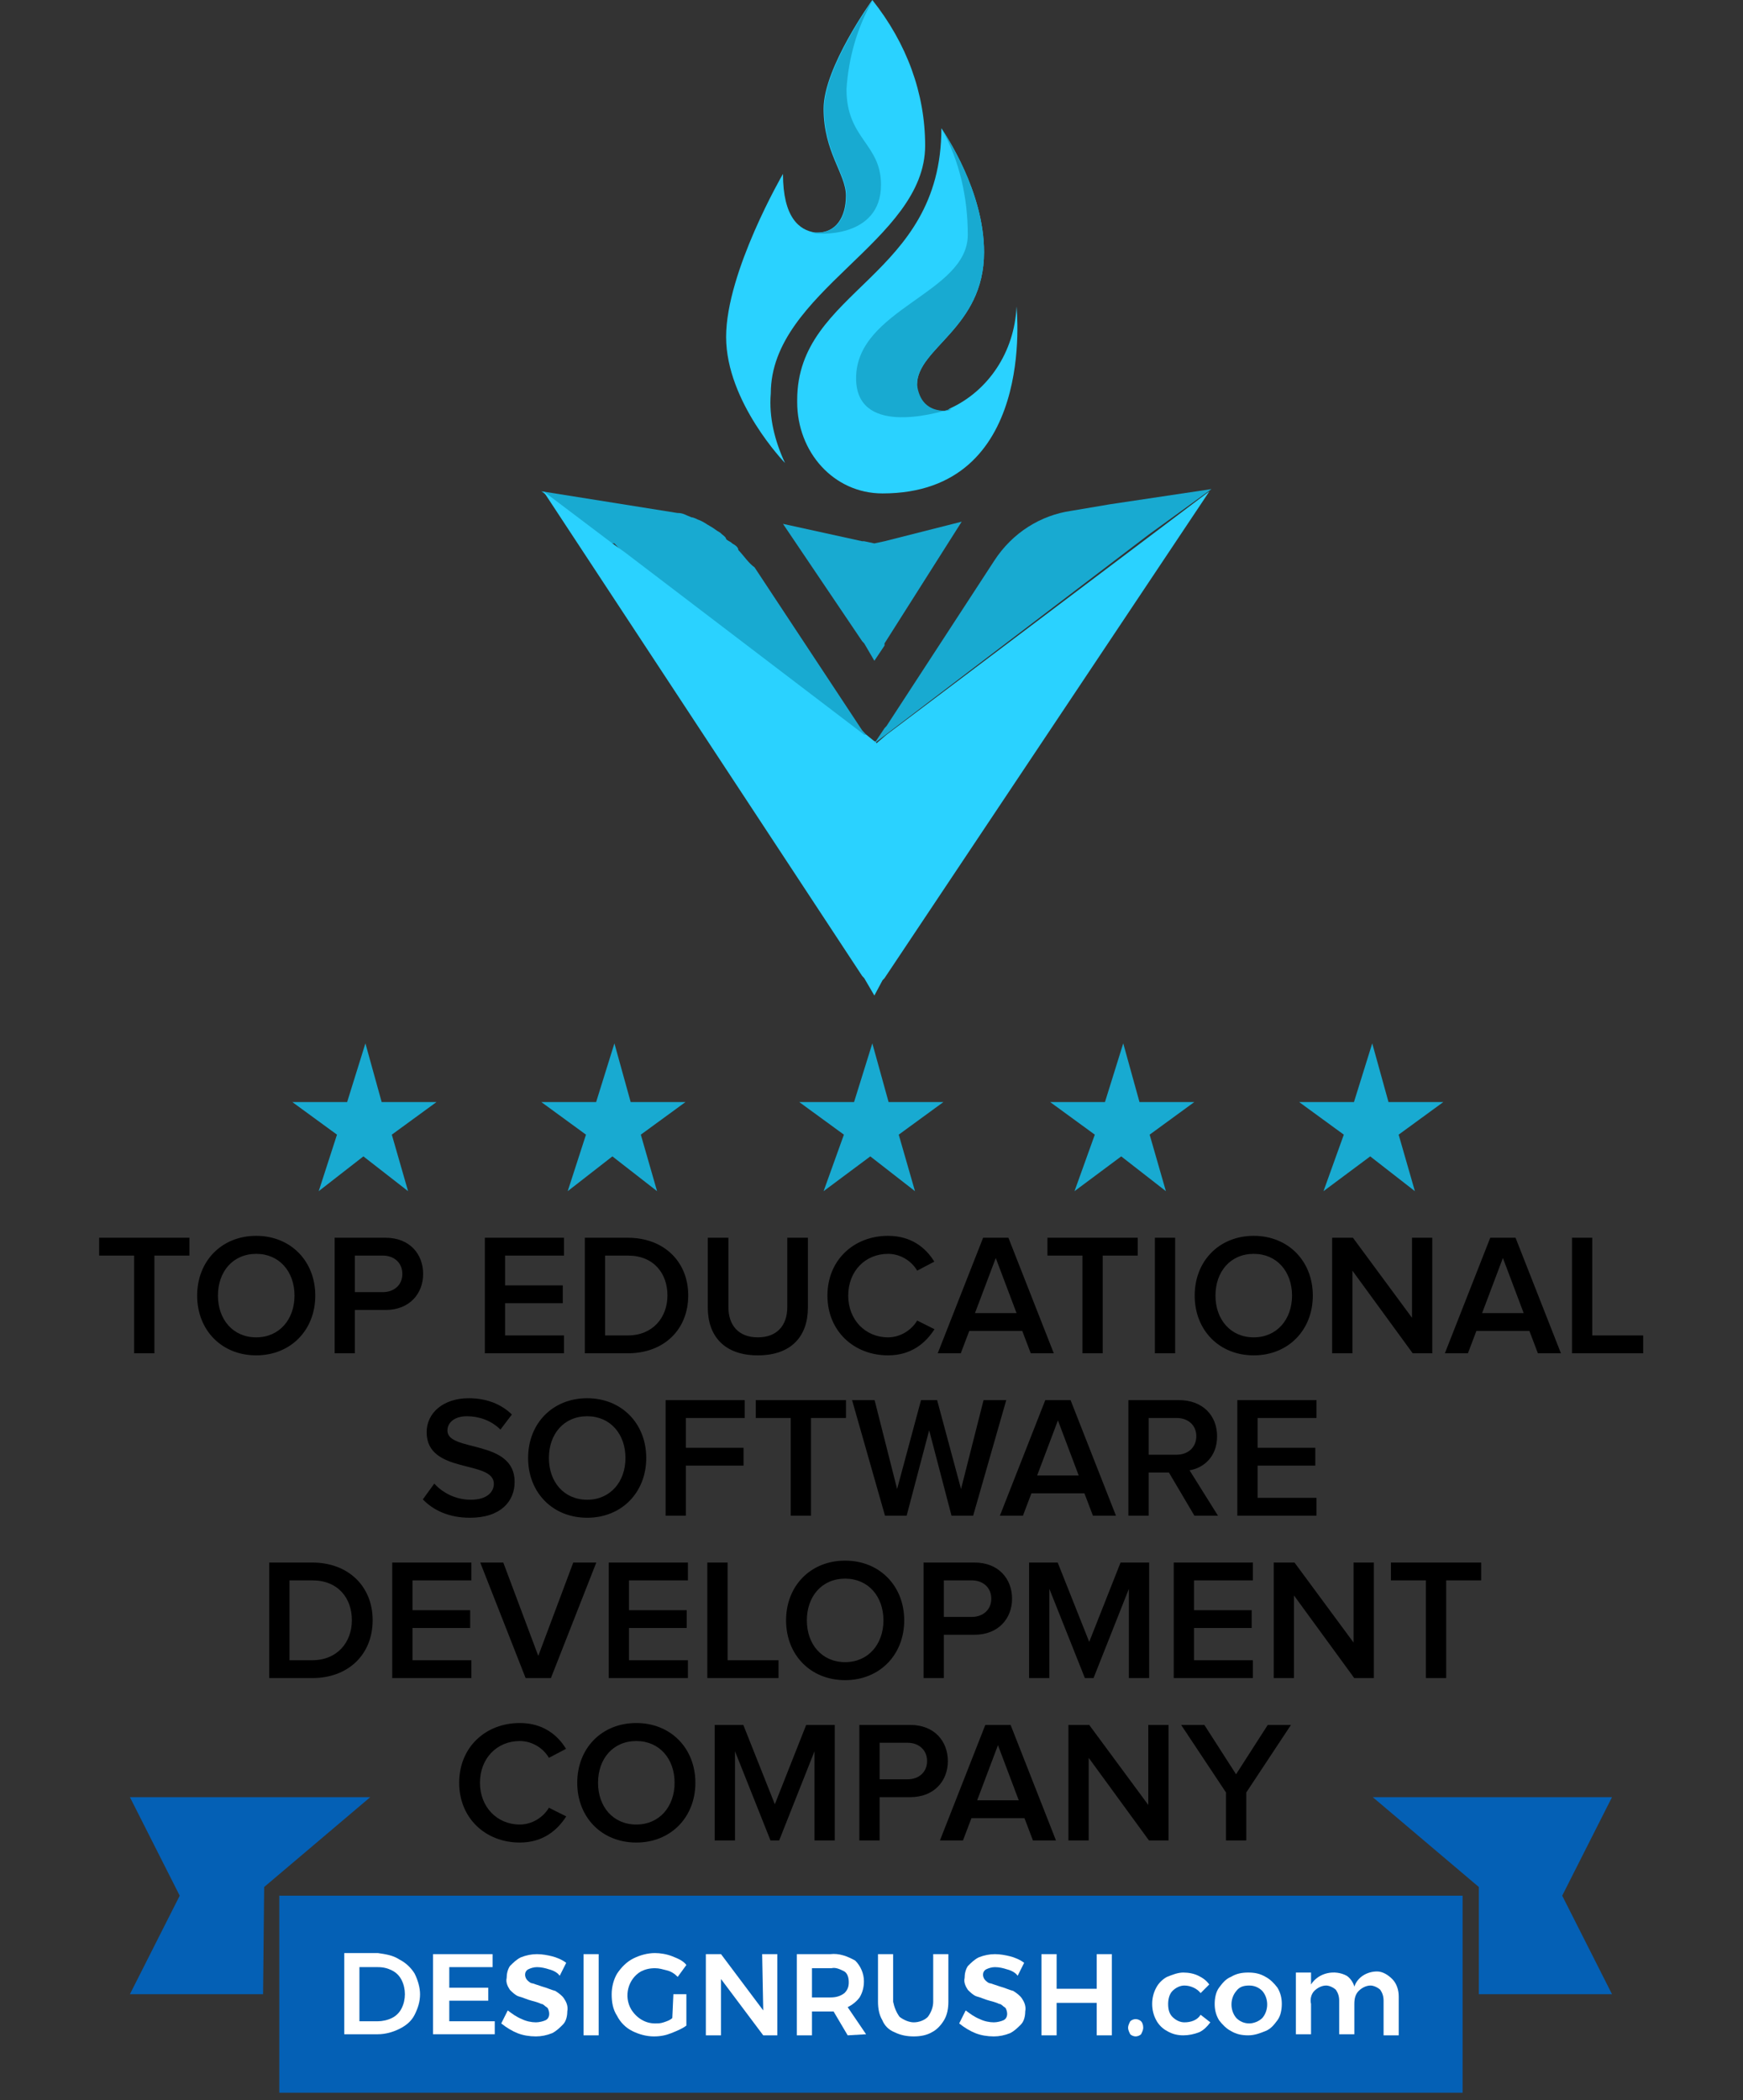 <svg width="161" height="194" viewBox="0 0 161 194" fill="none" xmlns="http://www.w3.org/2000/svg">
<rect x="0" y="0" width="161" height="194" fill="#333333" stroke="none"/>
<path d="M14.263 125V115.976H17.495V114.328H9.159V115.976H12.391V125H14.263ZM23.667 125.192C26.851 125.192 29.123 122.856 29.123 119.672C29.123 116.488 26.851 114.152 23.667 114.152C20.467 114.152 18.211 116.488 18.211 119.672C18.211 122.856 20.467 125.192 23.667 125.192ZM23.667 123.528C21.507 123.528 20.131 121.864 20.131 119.672C20.131 117.464 21.507 115.816 23.667 115.816C25.811 115.816 27.203 117.464 27.203 119.672C27.203 121.864 25.811 123.528 23.667 123.528ZM32.781 125V121H35.613C37.837 121 39.085 119.48 39.085 117.672C39.085 115.848 37.853 114.328 35.613 114.328H30.909V125H32.781ZM35.357 119.352H32.781V115.976H35.357C36.413 115.976 37.165 116.648 37.165 117.672C37.165 118.68 36.413 119.352 35.357 119.352ZM52.096 125V123.352H46.656V120.376H51.984V118.728H46.656V115.976H52.096V114.328H44.784V125H52.096ZM58.003 125C61.331 125 63.571 122.808 63.571 119.656C63.571 116.536 61.331 114.328 57.987 114.328H54.019V125H58.003ZM57.987 123.352H55.891V115.976H58.003C60.371 115.976 61.651 117.608 61.651 119.656C61.651 121.688 60.307 123.352 57.987 123.352ZM70.002 125.192C73.106 125.192 74.626 123.416 74.626 120.776V114.328H72.722V120.728C72.722 122.424 71.778 123.528 70.002 123.528C68.226 123.528 67.282 122.424 67.282 120.728V114.328H65.378V120.776C65.378 123.416 66.914 125.192 70.002 125.192ZM82.03 125.192C84.174 125.192 85.502 124.056 86.318 122.776L84.718 121.976C84.206 122.856 83.166 123.528 82.03 123.528C79.918 123.528 78.35 121.896 78.35 119.672C78.35 117.416 79.918 115.816 82.03 115.816C83.166 115.816 84.206 116.472 84.718 117.368L86.302 116.536C85.518 115.256 84.174 114.152 82.03 114.152C78.878 114.152 76.43 116.376 76.43 119.672C76.43 122.952 78.878 125.192 82.03 125.192ZM97.338 125L93.146 114.328H90.81L86.618 125H88.746L89.53 122.936H94.426L95.21 125H97.338ZM93.898 121.288H90.058L91.978 116.2L93.898 121.288ZM101.857 125V115.976H105.089V114.328H96.753V115.976H99.985V125H101.857ZM108.547 125V114.328H106.675V125H108.547ZM115.808 125.192C118.992 125.192 121.264 122.856 121.264 119.672C121.264 116.488 118.992 114.152 115.808 114.152C112.608 114.152 110.352 116.488 110.352 119.672C110.352 122.856 112.608 125.192 115.808 125.192ZM115.808 123.528C113.648 123.528 112.272 121.864 112.272 119.672C112.272 117.464 113.648 115.816 115.808 115.816C117.952 115.816 119.344 117.464 119.344 119.672C119.344 121.864 117.952 123.528 115.808 123.528ZM132.298 125V114.328H130.426V121.72L124.97 114.328H123.05V125H124.922V117.368L130.49 125H132.298ZM144.182 125L139.99 114.328H137.654L133.462 125H135.59L136.374 122.936H141.27L142.054 125H144.182ZM140.742 121.288H136.902L138.822 116.2L140.742 121.288ZM151.779 125V123.352H147.075V114.328H145.203V125H151.779ZM43.409 140.192C46.273 140.192 47.537 138.656 47.537 136.88C47.537 132.912 41.329 134.144 41.329 132.144C41.329 131.36 42.033 130.816 43.121 130.816C44.241 130.816 45.377 131.2 46.225 132.048L47.281 130.656C46.305 129.696 44.945 129.152 43.297 129.152C40.945 129.152 39.409 130.512 39.409 132.288C39.409 136.208 45.617 134.816 45.617 137.056C45.617 137.776 45.025 138.528 43.489 138.528C42.001 138.528 40.833 137.824 40.113 137.04L39.057 138.496C40.017 139.488 41.441 140.192 43.409 140.192ZM54.237 140.192C57.421 140.192 59.693 137.856 59.693 134.672C59.693 131.488 57.421 129.152 54.237 129.152C51.037 129.152 48.781 131.488 48.781 134.672C48.781 137.856 51.037 140.192 54.237 140.192ZM54.237 138.528C52.077 138.528 50.701 136.864 50.701 134.672C50.701 132.464 52.077 130.816 54.237 130.816C56.381 130.816 57.773 132.464 57.773 134.672C57.773 136.864 56.381 138.528 54.237 138.528ZM63.352 140V135.376H68.68V133.728H63.352V130.976H68.792V129.328H61.48V140H63.352ZM74.911 140V130.976H78.143V129.328H69.807V130.976H73.039V140H74.911ZM89.89 140L92.946 129.328H90.85L88.77 137.536L86.562 129.328H85.074L82.866 137.536L80.786 129.328H78.706L81.746 140H83.746L85.826 132.112L87.89 140H89.89ZM103.08 140L98.888 129.328H96.552L92.36 140H94.488L95.272 137.936H100.168L100.952 140H103.08ZM99.64 136.288H95.8L97.72 131.2L99.64 136.288ZM112.502 140L109.878 135.808C111.174 135.6 112.422 134.56 112.422 132.672C112.422 130.688 111.03 129.328 108.918 129.328H104.23V140H106.102V136.016H107.974L110.326 140H112.502ZM108.678 134.368H106.102V130.976H108.678C109.734 130.976 110.502 131.632 110.502 132.656C110.502 133.696 109.734 134.368 108.678 134.368ZM121.604 140V138.352H116.164V135.376H121.492V133.728H116.164V130.976H121.604V129.328H114.292V140H121.604ZM28.854 155C32.182 155 34.422 152.808 34.422 149.656C34.422 146.536 32.182 144.328 28.838 144.328H24.87V155H28.854ZM28.838 153.352H26.742V145.976H28.854C31.222 145.976 32.502 147.608 32.502 149.656C32.502 151.688 31.158 153.352 28.838 153.352ZM43.542 155V153.352H38.102V150.376H43.43V148.728H38.102V145.976H43.542V144.328H36.23V155H43.542ZM50.888 155L55.08 144.328H52.952L49.72 152.952L46.488 144.328H44.36L48.552 155H50.888ZM63.542 155V153.352H58.102V150.376H63.43V148.728H58.102V145.976H63.542V144.328H56.23V155H63.542ZM71.912 155V153.352H67.208V144.328H65.336V155H71.912ZM78.066 155.192C81.249 155.192 83.522 152.856 83.522 149.672C83.522 146.488 81.249 144.152 78.066 144.152C74.865 144.152 72.609 146.488 72.609 149.672C72.609 152.856 74.865 155.192 78.066 155.192ZM78.066 153.528C75.906 153.528 74.529 151.864 74.529 149.672C74.529 147.464 75.906 145.816 78.066 145.816C80.21 145.816 81.602 147.464 81.602 149.672C81.602 151.864 80.21 153.528 78.066 153.528ZM87.18 155V151H90.012C92.236 151 93.484 149.48 93.484 147.672C93.484 145.848 92.252 144.328 90.012 144.328H85.308V155H87.18ZM89.756 149.352H87.18V145.976H89.756C90.812 145.976 91.564 146.648 91.564 147.672C91.564 148.68 90.812 149.352 89.756 149.352ZM106.146 155V144.328H103.506L100.61 151.656L97.698 144.328H95.058V155H96.93V146.76L100.21 155H101.01L104.274 146.76V155H106.146ZM115.729 155V153.352H110.289V150.376H115.617V148.728H110.289V145.976H115.729V144.328H108.417V155H115.729ZM126.9 155V144.328H125.028V151.72L119.572 144.328H117.652V155H119.524V147.368L125.092 155H126.9ZM133.583 155V145.976H136.815V144.328H128.479V145.976H131.711V155H133.583ZM48.014 170.192C50.158 170.192 51.486 169.056 52.302 167.776L50.702 166.976C50.19 167.856 49.15 168.528 48.014 168.528C45.902 168.528 44.334 166.896 44.334 164.672C44.334 162.416 45.902 160.816 48.014 160.816C49.15 160.816 50.19 161.472 50.702 162.368L52.286 161.536C51.502 160.256 50.158 159.152 48.014 159.152C44.862 159.152 42.414 161.376 42.414 164.672C42.414 167.952 44.862 170.192 48.014 170.192ZM58.776 170.192C61.96 170.192 64.232 167.856 64.232 164.672C64.232 161.488 61.96 159.152 58.776 159.152C55.576 159.152 53.32 161.488 53.32 164.672C53.32 167.856 55.576 170.192 58.776 170.192ZM58.776 168.528C56.616 168.528 55.24 166.864 55.24 164.672C55.24 162.464 56.616 160.816 58.776 160.816C60.92 160.816 62.312 162.464 62.312 164.672C62.312 166.864 60.92 168.528 58.776 168.528ZM77.107 170V159.328H74.467L71.571 166.656L68.659 159.328H66.019V170H67.891V161.76L71.171 170H71.971L75.235 161.76V170H77.107ZM81.25 170V166H84.082C86.306 166 87.554 164.48 87.554 162.672C87.554 160.848 86.322 159.328 84.082 159.328H79.378V170H81.25ZM83.826 164.352H81.25V160.976H83.826C84.882 160.976 85.634 161.648 85.634 162.672C85.634 163.68 84.882 164.352 83.826 164.352ZM97.541 170L93.349 159.328H91.013L86.821 170H88.949L89.733 167.936H94.629L95.413 170H97.541ZM94.101 166.288H90.261L92.181 161.2L94.101 166.288ZM107.939 170V159.328H106.067V166.72L100.611 159.328H98.691V170H100.563V162.368L106.131 170H107.939ZM115.118 170V165.568L119.246 159.328H117.102L114.174 163.888L111.246 159.328H109.102L113.246 165.568V170H115.118Z" fill="black"/>
<path d="M80.765 68.666C80.577 68.666 80.577 68.465 80.765 68.666L79.827 68.063L79.639 67.862L57.504 50.997C57.504 50.997 57.316 50.997 57.316 50.797L56.941 50.395L56.753 50.194H56.378L50 45.376L62.569 47.383C63.131 47.383 63.319 47.584 63.882 47.785C64.069 47.785 64.445 47.986 64.445 47.986C65.007 48.186 65.195 48.387 65.57 48.588C65.945 48.789 66.133 48.989 66.508 49.19C66.696 49.391 67.071 49.592 67.071 49.793C67.258 49.993 67.446 49.993 67.634 50.194C68.009 50.395 68.196 50.596 68.196 50.797C68.759 51.399 69.134 52.001 69.697 52.403L79.639 67.461L79.827 67.662L80.765 68.666Z" fill="#18AAD1"/>
<path d="M80.765 91.956L79.827 90.35L79.639 90.149L50.188 45.376L56.566 50.194L57.691 50.997L79.827 67.863H80.014L80.765 68.465C80.765 68.465 80.953 68.465 80.953 68.666L81.89 67.863L111.717 45.376L81.703 90.35L81.515 90.55L80.765 91.956Z" fill="url(#paint0_linear_5174_19281)"/>
<path d="M80.765 61.036L79.827 59.43L79.639 59.229L72.323 48.387L79.639 49.993H79.827L80.765 50.194L81.703 49.993L88.831 48.186L81.703 59.43V59.63L80.765 61.036Z" fill="#18AAD1"/>
<path d="M111.905 45.175L102.525 46.58L98.961 47.183C96.147 47.584 93.521 49.19 91.833 51.8L81.89 67.059L81.703 67.26L80.765 68.666L81.89 67.461L82.078 67.26L80.765 68.666L106.09 49.391L111.905 45.175Z" fill="#18AAD1"/>
<path d="M85.455 13.452C85.455 22.286 71.198 26.904 71.198 36.341C71.01 38.549 71.573 40.758 72.511 42.766C72.511 42.766 67.071 37.144 67.071 31.12C67.071 25.097 72.323 16.062 72.323 16.062C72.323 20.078 73.824 21.282 75.325 21.483H75.512C77.201 21.483 78.139 20.078 78.139 18.07C78.139 16.062 76.075 14.054 76.075 10.039C76.075 6.224 80.577 0 80.577 0C83.766 4.016 85.455 8.633 85.455 13.452Z" fill="#2AD2FF"/>
<path d="M81.515 45.577C77.013 45.577 73.636 41.762 73.636 37.144V36.943C73.636 26.704 86.955 25.7 86.955 11.846C87.331 12.448 90.895 17.669 90.895 23.291C90.895 30.318 84.704 32.125 84.704 35.538C84.704 36.943 85.267 37.947 87.143 37.947C87.331 37.947 87.518 37.947 87.706 37.746C91.27 36.14 93.709 32.526 93.896 28.31C93.896 28.511 95.772 45.577 81.515 45.577Z" fill="#2AD2FF"/>
<path d="M87.331 37.947C87.518 37.947 87.706 37.947 87.893 37.746C86.017 38.349 79.077 40.156 79.077 34.936C79.077 28.511 89.394 27.105 89.394 21.684C89.394 18.271 88.644 14.858 86.956 11.846C87.331 12.448 90.895 17.669 90.895 23.291C90.895 30.318 84.704 32.125 84.704 35.538C84.892 36.943 85.642 37.947 87.331 37.947Z" fill="#18AAD1"/>
<path d="M81.378 17.066C81.378 22.085 75.375 21.684 75 21.483H75.563C77.251 21.483 78.189 20.078 78.189 18.07C78.189 16.062 76.126 14.054 76.126 10.039C76.126 6.224 80.628 0 80.628 0C79.127 2.61 78.377 5.421 78.189 8.232C78.189 12.85 81.378 13.251 81.378 17.066Z" fill="#18AAD1"/>
<path d="M77.951 104.806L73.824 101.794H78.889L80.577 96.373L82.078 101.794H87.143L83.016 104.806L84.517 110.026L80.39 106.813L76.075 110.026L77.951 104.806Z" fill="#18AAD1"/>
<path d="M101.127 104.806L97 101.794H102.065L103.753 96.373L105.254 101.794H110.319L106.192 104.806L107.693 110.026L103.566 106.813L99.251 110.026L101.127 104.806Z" fill="#18AAD1"/>
<path d="M124.127 104.806L120 101.794H125.065L126.753 96.373L128.254 101.794H133.319L129.192 104.806L130.693 110.026L126.566 106.813L122.251 110.026L124.127 104.806Z" fill="#18AAD1"/>
<path d="M54.127 104.806L50 101.794H55.065L56.753 96.373L58.254 101.794H63.319L59.192 104.806L60.693 110.026L56.566 106.813L52.439 110.026L54.127 104.806Z" fill="#18AAD1"/>
<path d="M31.127 104.806L27 101.794H32.065L33.753 96.373L35.254 101.794H40.319L36.192 104.806L37.693 110.026L33.566 106.813L29.439 110.026L31.127 104.806Z" fill="#18AAD1"/>
<path d="M135.1 175.1H25.8V193.3H135.1V175.1Z" fill="#0460B5"/>
<path d="M34.2 166H12L16.6 175.1L12 184.2H24.3L24.4 174.3L34.2 166Z" fill="#0460B5"/>
<path d="M126.8 166H148.9L144.3 175.1L148.9 184.2H136.6V174.3L126.8 166Z" fill="#0460B5"/>
<path d="M36.9 181C37.5 181.3 38 181.8 38.3 182.3C38.6 182.9 38.8 183.6 38.8 184.2C38.8 184.9 38.6 185.5 38.3 186.1C38 186.7 37.5 187.1 36.9 187.4C36.3 187.7 35.6 187.9 34.9 187.9H31.8V180.4H34.9C35.6 180.5 36.3 180.6 36.9 181ZM36.2 186.4C36.6 186.2 36.9 185.9 37.1 185.5C37.5 184.7 37.5 183.7 37.1 182.9C36.9 182.5 36.6 182.2 36.2 182C35.8 181.8 35.4 181.7 34.9 181.7H33.2V186.7H34.9C35.3 186.7 35.8 186.6 36.2 186.4Z" fill="white"/>
<path d="M40 180.5H45.5V181.7H41.5V183.6H45.1V184.8H41.5V186.7H45.7V187.9H40V180.5Z" fill="white"/>
<path d="M50.7 181.9C50.4 181.8 50 181.7 49.6 181.7C49.3 181.7 49 181.8 48.8 181.9C48.6 182 48.5 182.2 48.5 182.4C48.5 182.6 48.6 182.8 48.7 182.9C48.8 183 49 183.2 49.2 183.2C49.5 183.3 49.8 183.4 50.1 183.5C50.5 183.6 50.9 183.8 51.3 183.9C51.6 184.1 51.9 184.3 52.1 184.6C52.3 184.9 52.5 185.3 52.4 185.8C52.4 186.2 52.3 186.7 52 187C51.7 187.3 51.4 187.6 51 187.8C50.5 188 50 188.1 49.5 188.1C48.9 188.1 48.3 188 47.8 187.8C47.3 187.6 46.8 187.3 46.3 186.9L46.9 185.7C47.3 186 47.7 186.3 48.2 186.5C48.6 186.7 49.1 186.8 49.5 186.8C49.8 186.8 50.2 186.7 50.4 186.6C50.8 186.4 50.8 185.9 50.6 185.5L50.5 185.4C50.3 185.3 50.2 185.1 50 185.1C49.8 185 49.5 184.9 49.1 184.8C48.7 184.7 48.3 184.5 47.9 184.4C47.6 184.3 47.3 184 47.1 183.8C46.9 183.5 46.7 183.1 46.8 182.7C46.8 182.3 46.9 181.9 47.1 181.6C47.4 181.3 47.7 181 48.1 180.8C48.6 180.6 49.1 180.5 49.6 180.5C50.1 180.5 50.6 180.6 51 180.7C51.4 180.8 51.9 181 52.3 181.3L51.7 182.5C51.5 182.2 51.1 182 50.7 181.9Z" fill="white"/>
<path d="M53.9 180.5H55.3V188H53.9V180.5Z" fill="white"/>
<path d="M62.2 184.2H63.4V187.1C63 187.4 62.5 187.6 62 187.8C61.5 188 61 188.1 60.4 188.1C59.7 188.1 59 187.9 58.4 187.6C57.8 187.3 57.3 186.8 57 186.2C56.6 185.6 56.5 184.9 56.5 184.2C56.5 183.5 56.7 182.8 57 182.3C57.4 181.7 57.9 181.2 58.5 180.9C59.1 180.6 59.8 180.4 60.5 180.4C61 180.4 61.6 180.5 62.1 180.7C62.6 180.9 63.1 181.1 63.4 181.5L62.6 182.6C62.3 182.3 62 182.1 61.6 182C61.2 181.9 60.9 181.8 60.5 181.8C60 181.8 59.6 181.9 59.2 182.1C58 182.8 57.6 184.4 58.3 185.6C58.8 186.4 59.6 186.9 60.5 186.9C60.8 186.9 61 186.9 61.3 186.8C61.6 186.7 61.9 186.6 62.1 186.4L62.2 184.2Z" fill="white"/>
<path d="M70.4 180.5H71.8V188H70.5L66.6 182.8V188H65.2V180.5H66.6L70.5 185.7L70.4 180.5Z" fill="white"/>
<path d="M78.3 188L77 185.8H75V188H73.6V180.5H76.7C77.5 180.4 78.3 180.7 79 181.1C79.5 181.6 79.8 182.3 79.8 183C79.8 183.5 79.7 184 79.4 184.5C79.1 184.9 78.7 185.2 78.3 185.4L80 187.9L78.3 188ZM75 184.5H76.7C77.2 184.5 77.6 184.4 78 184.1C78.3 183.8 78.4 183.5 78.4 183.1C78.4 182.7 78.3 182.3 78 182.1C77.6 181.9 77.2 181.7 76.8 181.8H75V184.5Z" fill="white"/>
<path d="M83.1 186.3C83.5 186.6 84 186.8 84.4 186.8C84.9 186.8 85.4 186.6 85.7 186.3C86 185.9 86.2 185.4 86.2 184.9V180.5H87.6V184.9C87.6 185.5 87.5 186.1 87.2 186.6C86.9 187.1 86.5 187.5 86.1 187.7C85.6 188 85 188.1 84.4 188.1C83.8 188.1 83.2 188 82.6 187.7C82.1 187.5 81.7 187.1 81.5 186.6C81.2 186.1 81.1 185.5 81.1 184.9V180.5H82.5V184.9C82.6 185.4 82.8 185.9 83.1 186.3Z" fill="white"/>
<path d="M93 181.9C92.7 181.8 92.3 181.7 91.9 181.7C91.6 181.7 91.3 181.8 91.1 181.9C90.9 182 90.8 182.2 90.8 182.4C90.8 182.6 90.9 182.8 91 182.9C91.1 183 91.3 183.2 91.5 183.2C91.8 183.3 92.1 183.4 92.4 183.5C92.8 183.6 93.2 183.8 93.6 183.9C93.9 184.1 94.2 184.3 94.4 184.6C94.6 184.9 94.8 185.3 94.7 185.8C94.7 186.2 94.6 186.7 94.3 187C94 187.3 93.7 187.6 93.3 187.8C92.8 188 92.3 188.1 91.8 188.1C91.2 188.1 90.6 188 90.1 187.8C89.6 187.6 89.1 187.3 88.6 186.9L89.2 185.7C89.6 186 90 186.3 90.5 186.5C90.9 186.7 91.4 186.8 91.8 186.8C92.1 186.8 92.5 186.7 92.7 186.6C93.1 186.4 93.1 185.9 92.9 185.5L92.8 185.4C92.6 185.3 92.5 185.1 92.3 185.1C92.1 185 91.8 184.9 91.4 184.8C91 184.7 90.6 184.5 90.2 184.4C89.9 184.3 89.6 184 89.4 183.8C89.2 183.5 89 183.1 89.1 182.7C89.1 182.3 89.2 181.9 89.4 181.6C89.7 181.3 90 181 90.4 180.8C90.9 180.6 91.4 180.5 91.9 180.5C92.4 180.5 92.9 180.6 93.3 180.7C93.7 180.8 94.2 181 94.6 181.3L94 182.5C93.8 182.2 93.4 182 93 181.9Z" fill="white"/>
<path d="M96.2 180.5H97.6V183.7H101.3V180.5H102.7V188H101.3V185H97.6V188H96.2V180.5Z" fill="white"/>
<path d="M105.4 186.7C105.5 186.8 105.6 187 105.6 187.3C105.6 187.5 105.5 187.7 105.4 187.9C105.3 188 105.1 188.1 104.9 188.1C104.7 188.1 104.5 188 104.4 187.9C104.3 187.7 104.2 187.5 104.2 187.3C104.2 187.1 104.3 186.9 104.4 186.7C104.5 186.6 104.7 186.5 104.9 186.5C105.1 186.5 105.3 186.6 105.4 186.7Z" fill="white"/>
<path d="M109.4 183.4C109 183.4 108.6 183.6 108.3 183.9C108 184.2 107.9 184.7 107.9 185.1C107.9 185.6 108 186 108.3 186.3C108.6 186.6 109 186.8 109.4 186.8C110 186.8 110.6 186.6 110.9 186.1L111.8 186.8C111.5 187.2 111.2 187.5 110.8 187.7C110.3 187.9 109.8 188 109.3 188C108.8 188 108.3 187.9 107.8 187.6C107.4 187.4 107 187 106.8 186.6C106.3 185.7 106.3 184.5 106.8 183.6C107 183.2 107.4 182.8 107.8 182.6C108.3 182.4 108.8 182.2 109.3 182.2C109.8 182.2 110.3 182.3 110.7 182.5C111.1 182.7 111.4 182.9 111.7 183.3L110.9 184.1C110.6 183.7 110 183.4 109.4 183.4Z" fill="white"/>
<path d="M116.9 182.6C117.3 182.8 117.7 183.2 118 183.6C118.3 184.1 118.4 184.6 118.4 185.1C118.4 185.6 118.3 186.2 118 186.6C117.7 187 117.4 187.4 116.9 187.6C116.4 187.8 115.9 188 115.3 188C114.7 188 114.2 187.9 113.7 187.6C113.3 187.4 112.9 187 112.6 186.6C112.3 186.1 112.2 185.6 112.2 185.1C112.2 184.6 112.3 184 112.6 183.6C112.9 183.2 113.2 182.8 113.7 182.6C114.2 182.3 114.7 182.2 115.3 182.2C115.9 182.2 116.4 182.3 116.9 182.6ZM114.2 183.9C113.6 184.6 113.6 185.7 114.2 186.4C114.5 186.7 114.9 186.9 115.4 186.9C115.8 186.9 116.3 186.7 116.6 186.4C117.2 185.7 117.2 184.6 116.6 183.9C116.3 183.6 115.9 183.4 115.4 183.4C114.9 183.4 114.5 183.5 114.2 183.9Z" fill="white"/>
<path d="M128.6 182.8C129 183.2 129.2 183.8 129.2 184.4V188H127.8V184.8C127.8 184.4 127.7 184.1 127.5 183.8C127.3 183.6 126.9 183.4 126.6 183.4C126.2 183.4 125.8 183.6 125.5 183.9C125.2 184.2 125.1 184.6 125.1 185.1V187.9H123.7V184.8C123.7 184.4 123.6 184.1 123.4 183.8C123.2 183.6 122.8 183.4 122.5 183.4C122.1 183.4 121.7 183.6 121.4 183.9C121.1 184.2 121 184.7 121.1 185.1V187.9H119.7V182.2H121.1V183.3C121.8 182.2 123.3 181.9 124.4 182.5C124.7 182.7 125 183.1 125.1 183.5C125.4 182.6 126.3 182.1 127.2 182.1C127.7 182.1 128.2 182.4 128.6 182.8Z" fill="white"/>
<defs>
<linearGradient id="paint0_linear_5174_19281" x1="80.953" y1="92.093" x2="80.953" y2="67.45" gradientUnits="userSpaceOnUse">
<stop offset="1" stop-color="#2AD2FF"/>
</linearGradient>
</defs>
</svg>
